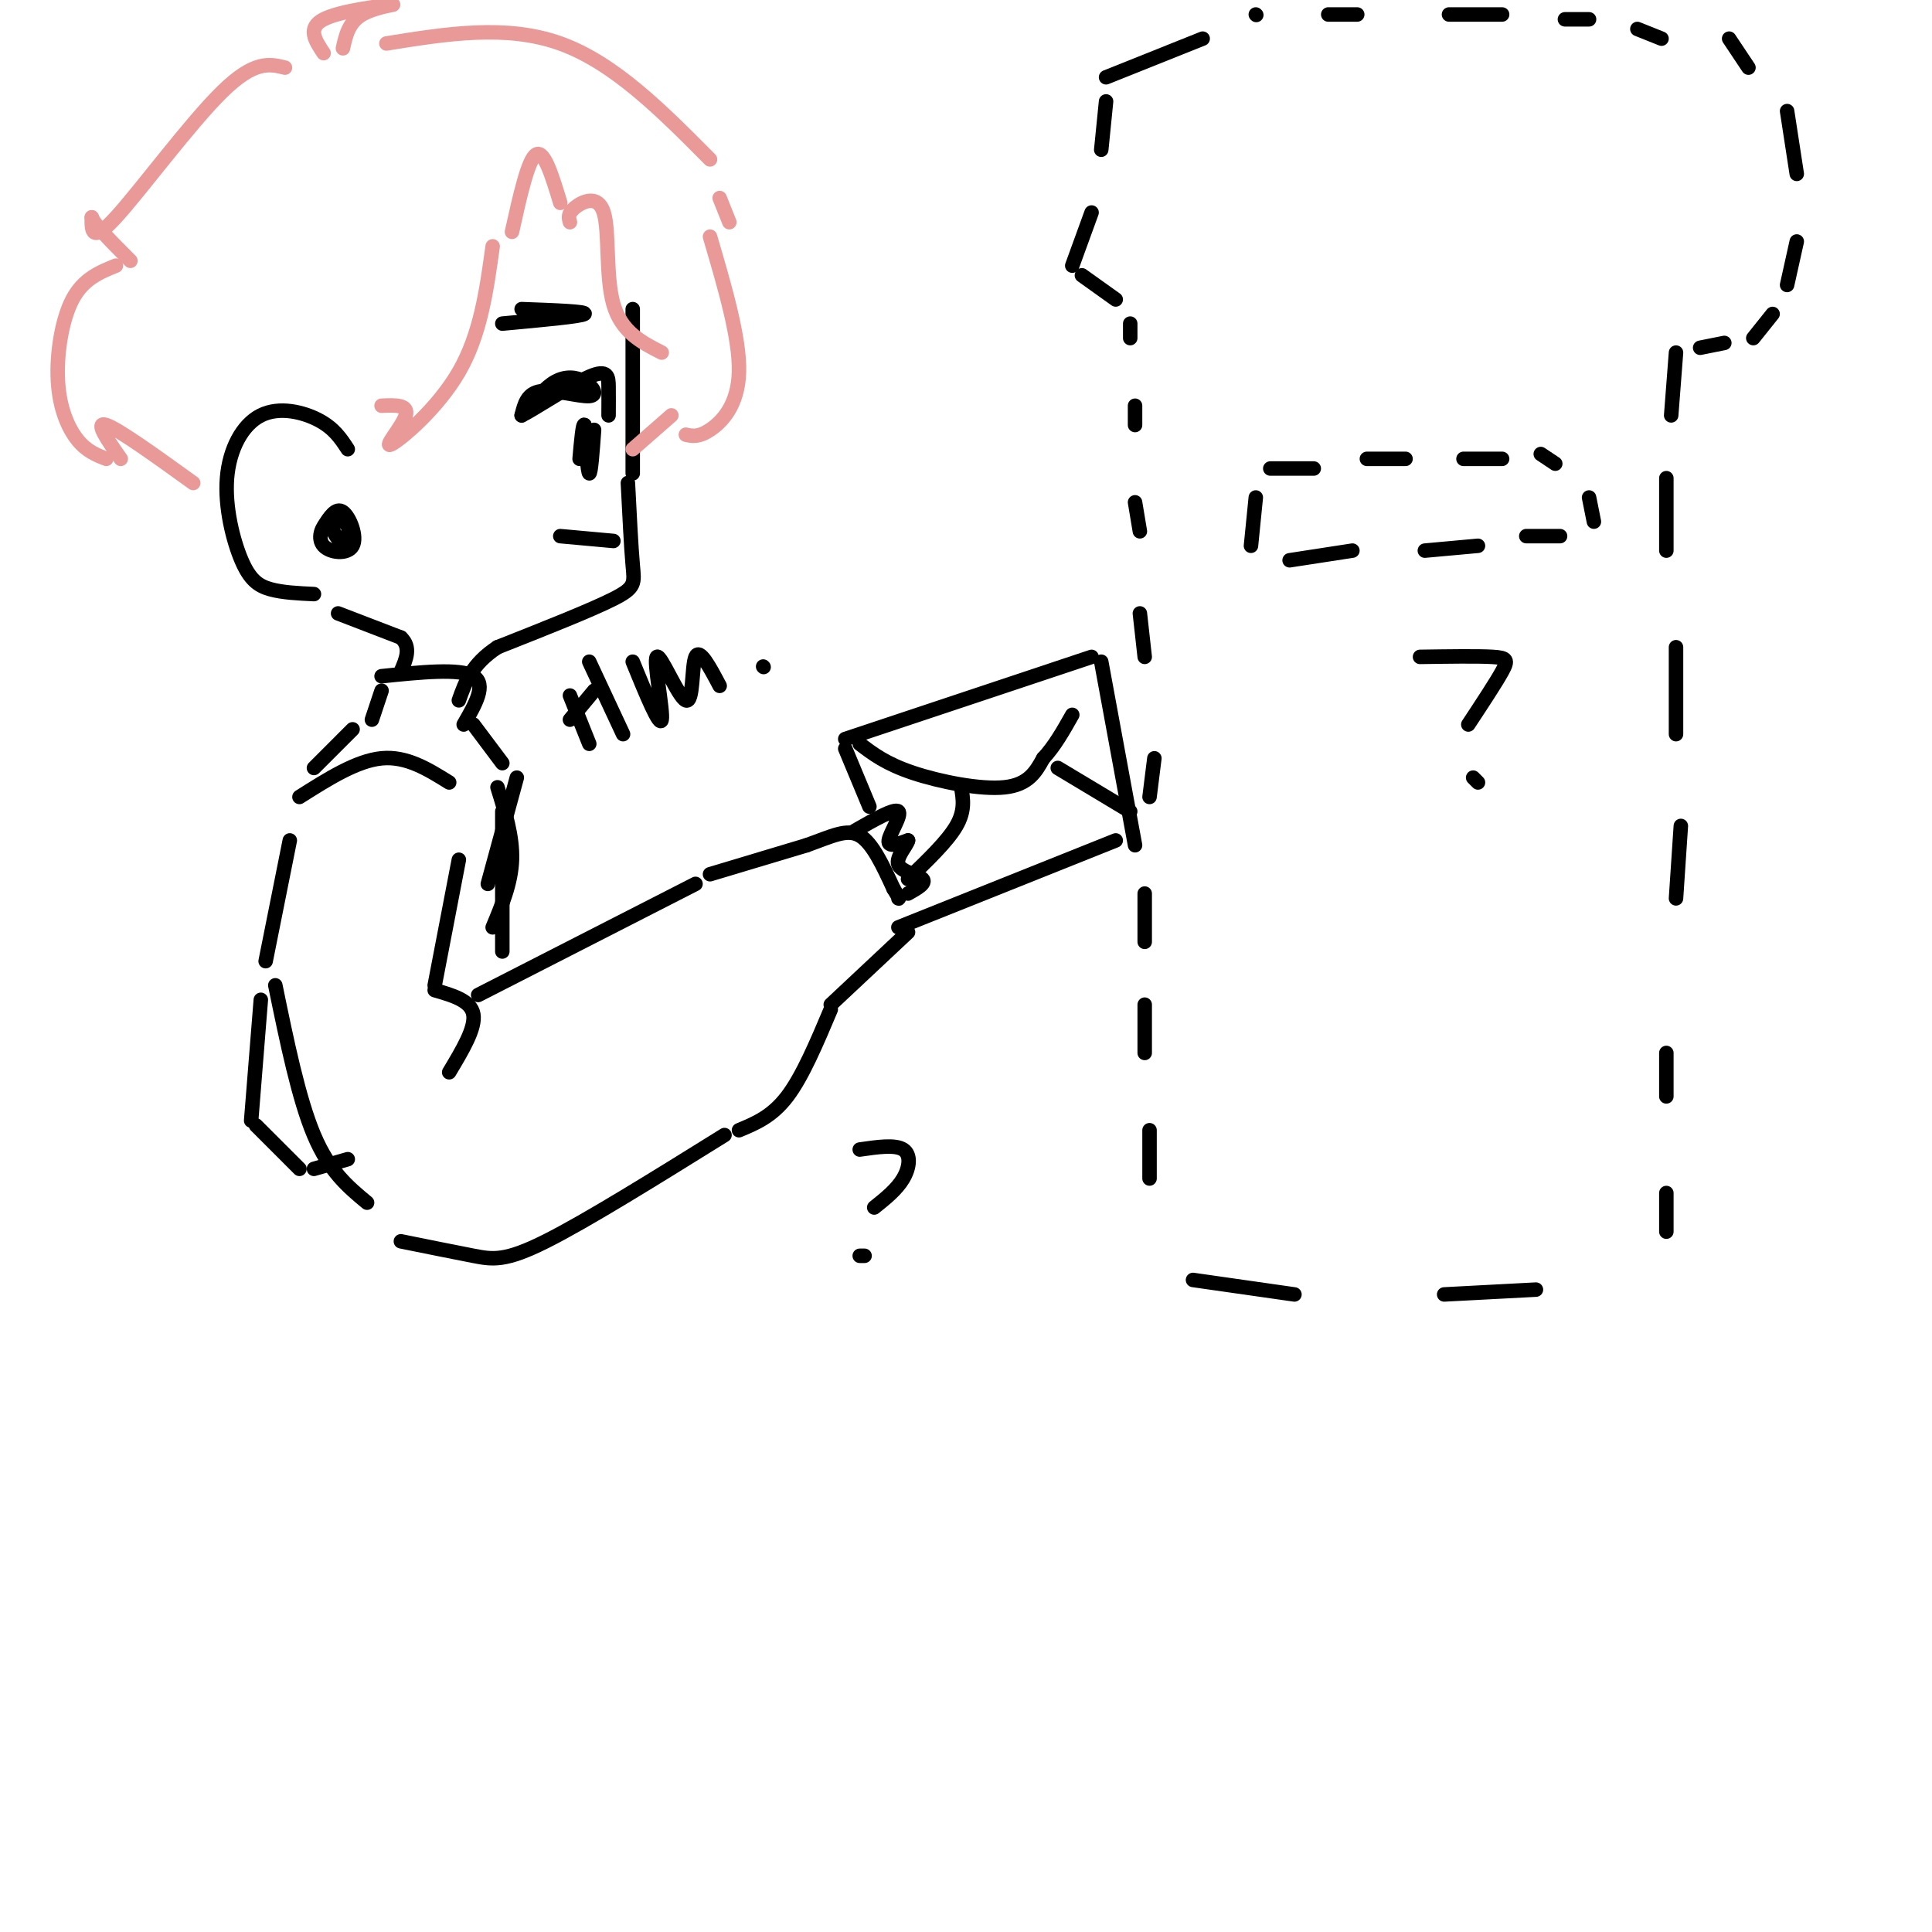 <svg viewBox='0 0 400 400' version='1.1' xmlns='http://www.w3.org/2000/svg' xmlns:xlink='http://www.w3.org/1999/xlink'><g fill='none' stroke='rgb(0,0,0)' stroke-width='3' stroke-linecap='round' stroke-linejoin='round'><path d='M131,64c0.000,0.000 0.000,34.000 0,34'/><path d='M130,100c0.333,6.622 0.667,13.244 1,17c0.333,3.756 0.667,4.644 -4,7c-4.667,2.356 -14.333,6.178 -24,10'/><path d='M103,134c-5.333,3.500 -6.667,7.250 -8,11'/><path d='M72,93c-1.405,-2.154 -2.809,-4.308 -6,-6c-3.191,-1.692 -8.167,-2.923 -12,-1c-3.833,1.923 -6.522,7.000 -7,13c-0.478,6.000 1.256,12.923 3,17c1.744,4.077 3.498,5.308 6,6c2.502,0.692 5.751,0.846 9,1'/><path d='M69,110c0.633,1.118 1.265,2.237 2,2c0.735,-0.237 1.572,-1.829 1,-3c-0.572,-1.171 -2.554,-1.922 -4,-1c-1.446,0.922 -2.357,3.515 -1,5c1.357,1.485 4.981,1.861 6,0c1.019,-1.861 -0.566,-5.960 -2,-7c-1.434,-1.040 -2.717,0.980 -4,3'/><path d='M109,85c1.960,-2.429 3.920,-4.858 6,-6c2.080,-1.142 4.279,-0.997 6,0c1.721,0.997 2.963,2.845 1,3c-1.963,0.155 -7.132,-1.384 -10,-1c-2.868,0.384 -3.434,2.692 -4,5'/><path d='M108,86c2.310,-1.083 10.083,-6.292 14,-8c3.917,-1.708 3.976,0.083 4,2c0.024,1.917 0.012,3.958 0,6'/><path d='M123,89c-0.333,4.583 -0.667,9.167 -1,9c-0.333,-0.167 -0.667,-5.083 -1,-10'/><path d='M121,88c-0.333,-0.500 -0.667,3.250 -1,7'/><path d='M116,111c0.000,0.000 11.000,1.000 11,1'/><path d='M108,64c6.833,0.250 13.667,0.500 13,1c-0.667,0.500 -8.833,1.250 -17,2'/><path d='M70,127c0.000,0.000 13.000,5.000 13,5'/><path d='M83,132c2.167,2.000 1.083,4.500 0,7'/><path d='M79,140c8.083,-0.833 16.167,-1.667 19,0c2.833,1.667 0.417,5.833 -2,10'/><path d='M79,143c0.000,0.000 -2.000,6.000 -2,6'/><path d='M73,151c0.000,0.000 -8.000,8.000 -8,8'/><path d='M62,165c5.917,-3.750 11.833,-7.500 17,-8c5.167,-0.500 9.583,2.250 14,5'/><path d='M60,174c0.000,0.000 -5.000,25.000 -5,25'/><path d='M57,204c2.417,11.750 4.833,23.500 8,31c3.167,7.500 7.083,10.750 11,14'/><path d='M95,178c0.000,0.000 -5.000,26.000 -5,26'/><path d='M90,205c3.750,1.083 7.500,2.167 8,5c0.500,2.833 -2.250,7.417 -5,12'/><path d='M99,206c0.000,0.000 45.000,-23.000 45,-23'/><path d='M147,181c0.000,0.000 20.000,-6.000 20,-6'/><path d='M167,175c5.244,-1.867 8.356,-3.533 11,-2c2.644,1.533 4.822,6.267 7,11'/><path d='M185,184c1.333,2.167 1.167,2.083 1,2'/><path d='M188,193c0.000,0.000 -16.000,15.000 -16,15'/><path d='M172,209c-2.917,6.917 -5.833,13.833 -9,18c-3.167,4.167 -6.583,5.583 -10,7'/><path d='M150,235c-14.289,8.889 -28.578,17.778 -37,22c-8.422,4.222 -10.978,3.778 -15,3c-4.022,-0.778 -9.511,-1.889 -15,-3'/><path d='M177,172c4.111,-2.356 8.222,-4.711 9,-4c0.778,0.711 -1.778,4.489 -2,6c-0.222,1.511 1.889,0.756 4,0'/><path d='M188,174c-0.167,0.988 -2.583,3.458 -2,5c0.583,1.542 4.167,2.155 5,3c0.833,0.845 -1.083,1.923 -3,3'/><path d='M180,167c0.000,0.000 -5.000,-12.000 -5,-12'/><path d='M175,153c0.000,0.000 51.000,-17.000 51,-17'/><path d='M228,137c0.000,0.000 7.000,38.000 7,38'/><path d='M231,174c0.000,0.000 -45.000,18.000 -45,18'/><path d='M178,154c2.711,2.067 5.422,4.133 11,6c5.578,1.867 14.022,3.533 19,3c4.978,-0.533 6.489,-3.267 8,-6'/><path d='M216,157c2.333,-2.500 4.167,-5.750 6,-9'/><path d='M199,163c0.417,2.417 0.833,4.833 -1,8c-1.833,3.167 -5.917,7.083 -10,11'/><path d='M219,159c0.000,0.000 15.000,9.000 15,9'/><path d='M118,144c0.000,0.000 4.000,10.000 4,10'/><path d='M122,137c0.000,0.000 7.000,15.000 7,15'/><path d='M118,149c0.000,0.000 5.000,-6.000 5,-6'/><path d='M131,137c2.823,6.898 5.646,13.796 6,12c0.354,-1.796 -1.761,-12.285 -1,-13c0.761,-0.715 4.397,8.346 6,9c1.603,0.654 1.172,-7.099 2,-9c0.828,-1.901 2.914,2.049 5,6'/><path d='M158,138c0.000,0.000 0.100,0.100 0.1,0.1'/><path d='M178,238c3.667,-0.533 7.333,-1.067 9,0c1.667,1.067 1.333,3.733 0,6c-1.333,2.267 -3.667,4.133 -6,6'/><path d='M179,260c0.000,0.000 -1.000,0.000 -1,0'/><path d='M238,244c0.000,0.000 0.000,-10.000 0,-10'/><path d='M237,218c0.000,0.000 0.000,-10.000 0,-10'/><path d='M237,195c0.000,0.000 0.000,-10.000 0,-10'/><path d='M238,165c0.000,0.000 1.000,-8.000 1,-8'/><path d='M237,136c0.000,0.000 -1.000,-9.000 -1,-9'/><path d='M236,110c0.000,0.000 -1.000,-6.000 -1,-6'/><path d='M235,88c0.000,0.000 0.000,-4.000 0,-4'/><path d='M234,70c0.000,0.000 0.000,-3.000 0,-3'/><path d='M231,62c0.000,0.000 -7.000,-5.000 -7,-5'/><path d='M222,55c0.000,0.000 4.000,-11.000 4,-11'/><path d='M228,31c0.000,0.000 1.000,-10.000 1,-10'/><path d='M229,16c0.000,0.000 20.000,-8.000 20,-8'/><path d='M260,3c0.000,0.000 0.100,0.100 0.1,0.1'/><path d='M275,3c0.000,0.000 6.000,0.000 6,0'/><path d='M300,3c0.000,0.000 11.000,0.000 11,0'/><path d='M324,4c0.000,0.000 5.000,0.000 5,0'/><path d='M339,6c0.000,0.000 5.000,2.000 5,2'/><path d='M358,8c0.000,0.000 4.000,6.000 4,6'/><path d='M370,23c0.000,0.000 2.000,13.000 2,13'/><path d='M372,50c0.000,0.000 -2.000,9.000 -2,9'/><path d='M367,65c0.000,0.000 -4.000,5.000 -4,5'/><path d='M357,71c0.000,0.000 -5.000,1.000 -5,1'/><path d='M347,73c0.000,0.000 -1.000,13.000 -1,13'/><path d='M345,99c0.000,0.000 0.000,15.000 0,15'/><path d='M347,134c0.000,0.000 0.000,18.000 0,18'/><path d='M348,171c0.000,0.000 -1.000,15.000 -1,15'/><path d='M345,218c0.000,0.000 0.000,9.000 0,9'/><path d='M345,247c0.000,0.000 0.000,8.000 0,8'/><path d='M247,265c0.000,0.000 21.000,3.000 21,3'/><path d='M299,268c0.000,0.000 19.000,-1.000 19,-1'/><path d='M260,103c0.000,0.000 -1.000,10.000 -1,10'/><path d='M263,97c0.000,0.000 9.000,0.000 9,0'/><path d='M283,95c0.000,0.000 8.000,0.000 8,0'/><path d='M303,95c0.000,0.000 8.000,0.000 8,0'/><path d='M319,94c0.000,0.000 3.000,2.000 3,2'/><path d='M267,116c0.000,0.000 13.000,-2.000 13,-2'/><path d='M295,114c0.000,0.000 11.000,-1.000 11,-1'/><path d='M316,111c0.000,0.000 7.000,0.000 7,0'/><path d='M330,108c0.000,0.000 -1.000,-5.000 -1,-5'/><path d='M294,136c5.956,-0.089 11.911,-0.178 15,0c3.089,0.178 3.311,0.622 2,3c-1.311,2.378 -4.156,6.689 -7,11'/><path d='M305,161c0.000,0.000 1.000,1.000 1,1'/></g>
<g fill='none' stroke='rgb(234,153,153)' stroke-width='3' stroke-linecap='round' stroke-linejoin='round'><path d='M116,42c-1.667,-5.500 -3.333,-11.000 -5,-10c-1.667,1.000 -3.333,8.500 -5,16'/><path d='M102,51c-1.256,9.125 -2.512,18.250 -7,26c-4.488,7.750 -12.208,14.125 -14,15c-1.792,0.875 2.345,-3.750 3,-6c0.655,-2.250 -2.173,-2.125 -5,-2'/><path d='M118,46c-0.256,-0.875 -0.512,-1.750 1,-3c1.512,-1.250 4.792,-2.875 6,1c1.208,3.875 0.345,13.250 2,19c1.655,5.750 5.827,7.875 10,10'/><path d='M147,49c3.089,10.511 6.178,21.022 6,28c-0.178,6.978 -3.622,10.422 -6,12c-2.378,1.578 -3.689,1.289 -5,1'/><path d='M139,86c0.000,0.000 -8.000,7.000 -8,7'/><path d='M24,55c-3.381,1.369 -6.762,2.738 -9,7c-2.238,4.262 -3.333,11.417 -3,17c0.333,5.583 2.095,9.595 4,12c1.905,2.405 3.952,3.202 6,4'/><path d='M25,95c-2.750,-3.917 -5.500,-7.833 -3,-7c2.500,0.833 10.250,6.417 18,12'/><path d='M67,11c-1.738,-2.601 -3.476,-5.202 0,-7c3.476,-1.798 12.167,-2.792 14,-3c1.833,-0.208 -3.190,0.369 -6,2c-2.810,1.631 -3.405,4.315 -4,7'/><path d='M59,14c-3.156,-0.778 -6.311,-1.556 -13,5c-6.689,6.556 -16.911,20.444 -22,26c-5.089,5.556 -5.044,2.778 -5,0'/><path d='M19,45c0.500,1.500 4.250,5.250 8,9'/><path d='M80,9c12.417,-2.000 24.833,-4.000 36,0c11.167,4.000 21.083,14.000 31,24'/><path d='M149,41c0.000,0.000 2.000,5.000 2,5'/></g>
<g fill='none' stroke='rgb(0,0,0)' stroke-width='3' stroke-linecap='round' stroke-linejoin='round'><path d='M98,150c0.000,0.000 6.000,8.000 6,8'/><path d='M107,161c0.000,0.000 -6.000,22.000 -6,22'/><path d='M103,163c1.583,5.083 3.167,10.167 3,15c-0.167,4.833 -2.083,9.417 -4,14'/><path d='M104,168c0.000,0.000 0.000,29.000 0,29'/><path d='M54,207c0.000,0.000 -2.000,25.000 -2,25'/><path d='M53,233c0.000,0.000 9.000,9.000 9,9'/><path d='M65,242c0.000,0.000 7.000,-2.000 7,-2'/></g>
</svg>